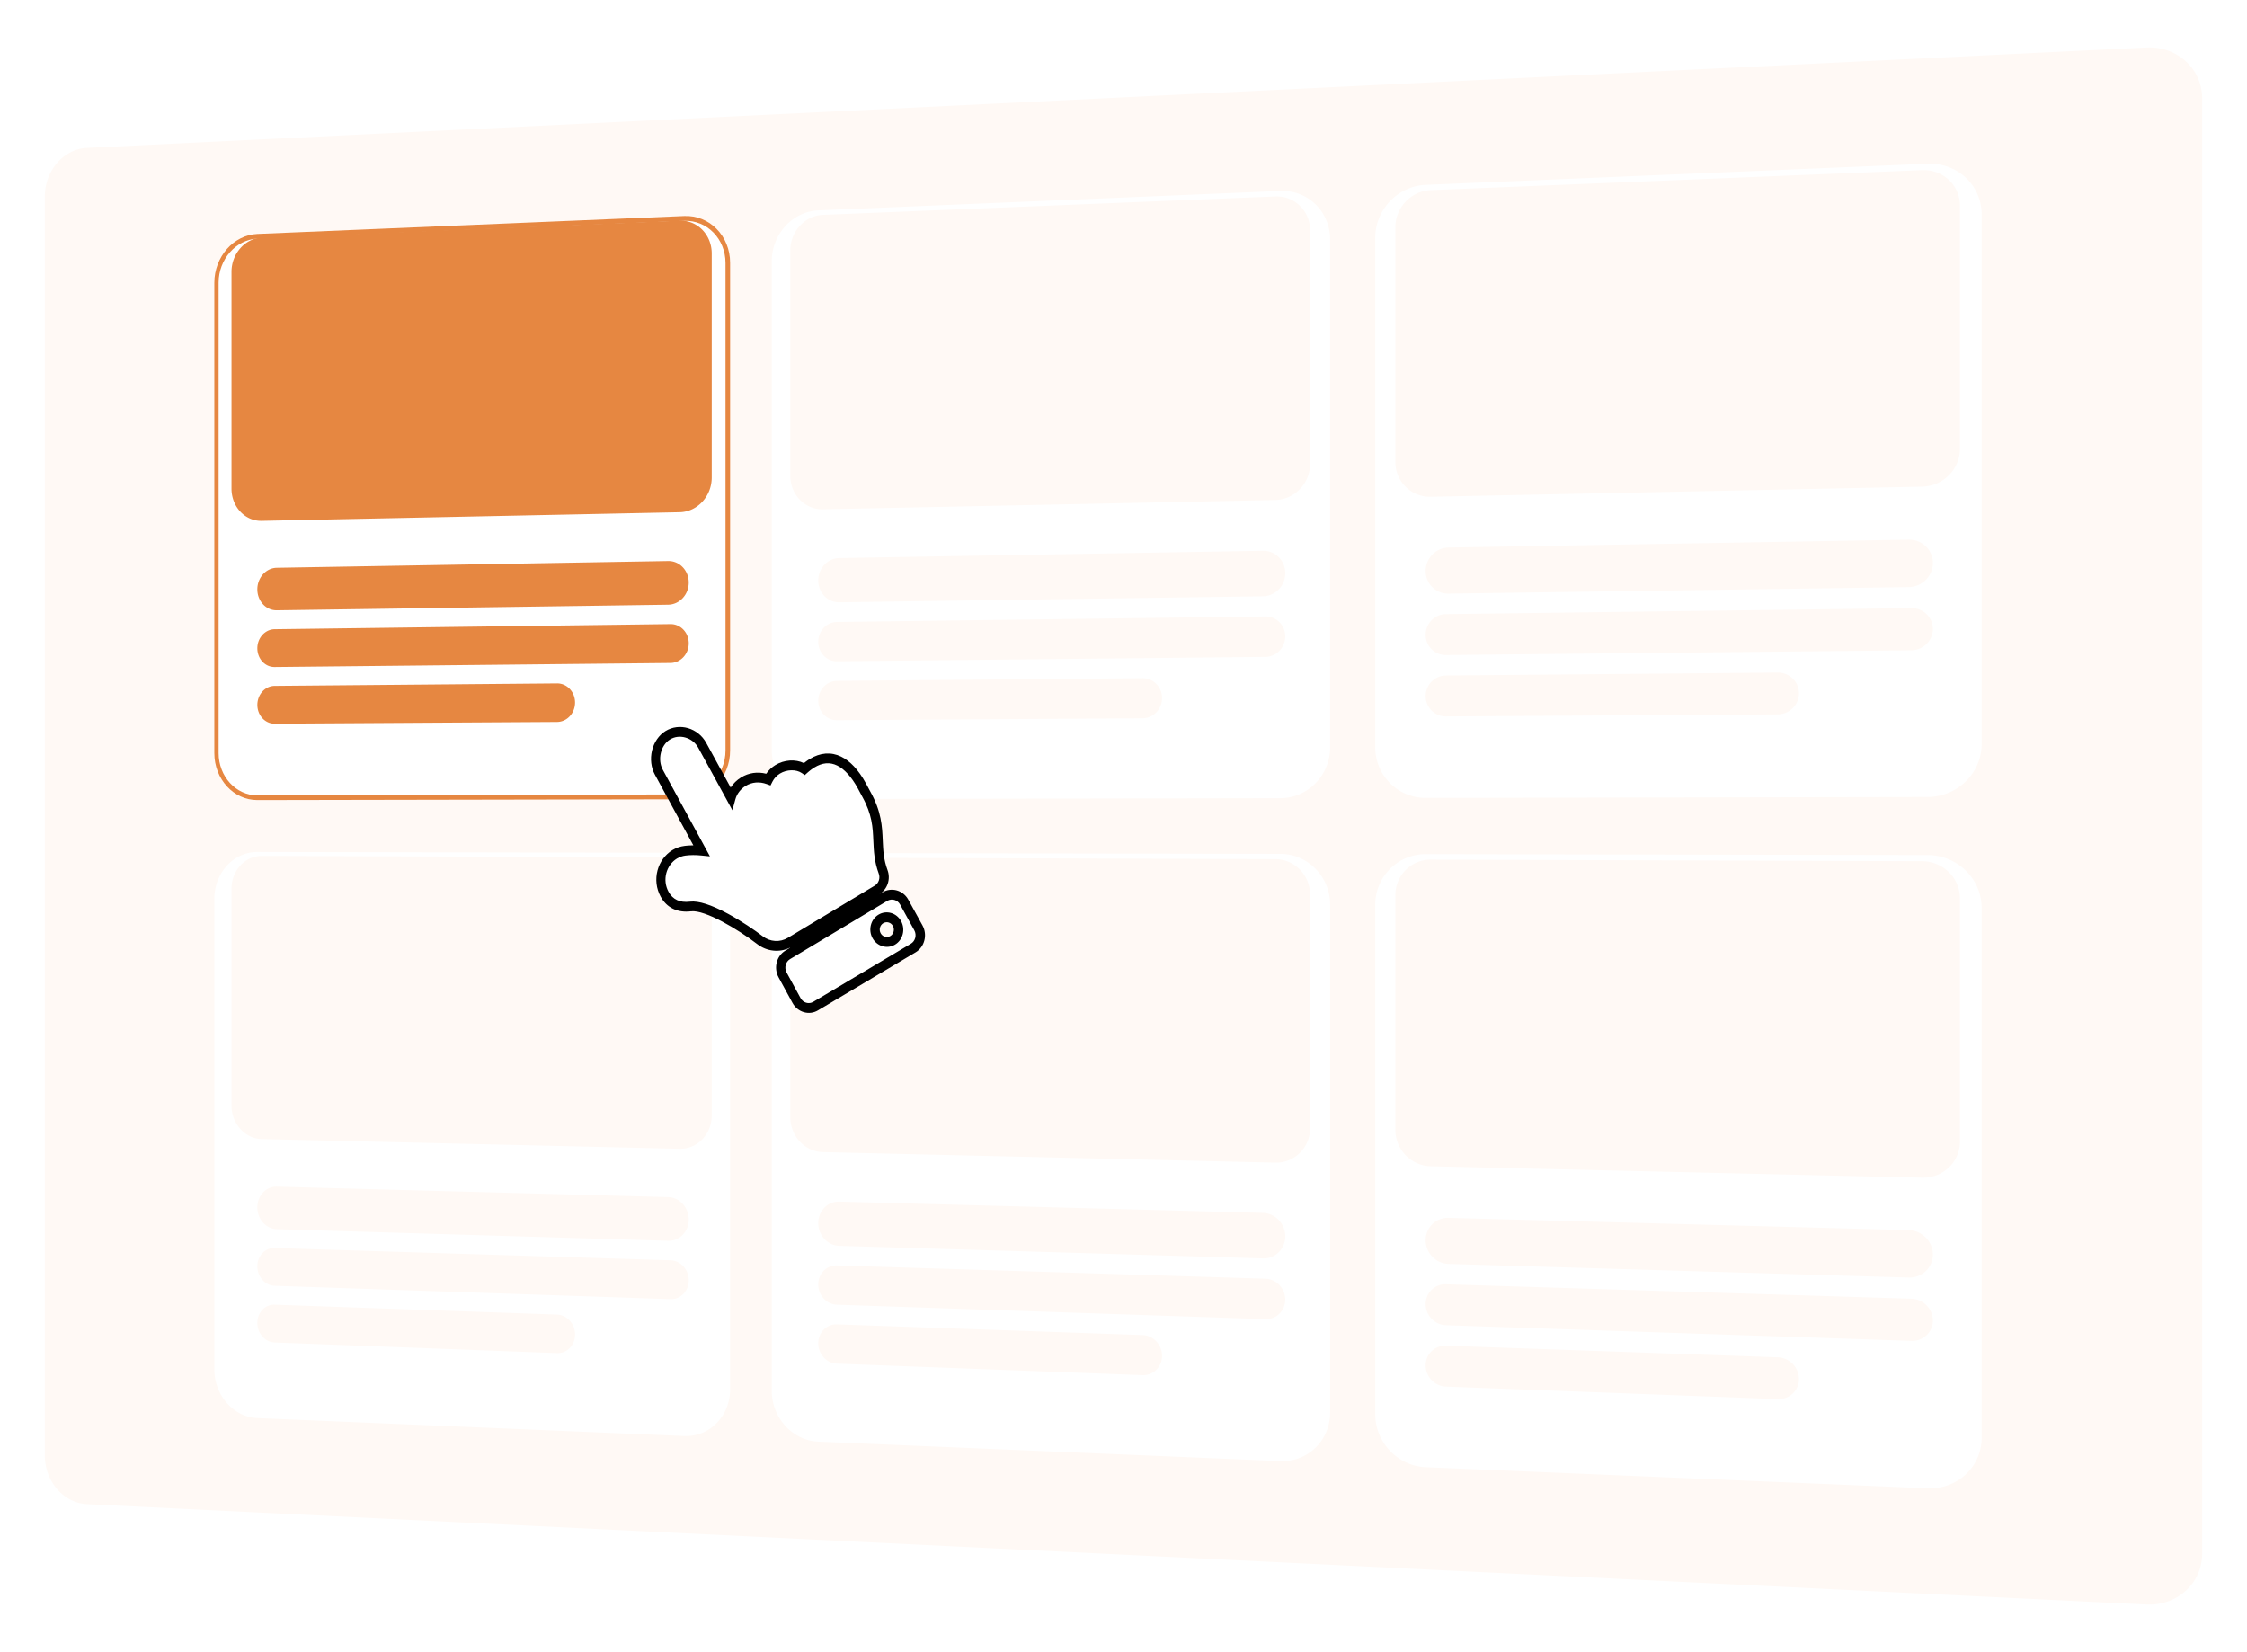 <svg id="Group_1146" data-name="Group 1146" xmlns="http://www.w3.org/2000/svg" xmlns:xlink="http://www.w3.org/1999/xlink" width="451.057" height="331.627" viewBox="0 0 451.057 331.627">
  <defs>
    <filter id="Rectangle_536" x="0" y="0" width="451.057" height="331.627" filterUnits="userSpaceOnUse">
      <feOffset dy="3" input="SourceAlpha"/>
      <feGaussianBlur stdDeviation="3" result="blur"/>
      <feFlood flood-opacity="0.161"/>
      <feComposite operator="in" in2="blur"/>
      <feComposite in="SourceGraphic"/>
    </filter>
    <filter id="Rectangle_537" x="34.023" y="33.976" width="121.54" height="135.645" filterUnits="userSpaceOnUse">
      <feOffset dy="3" input="SourceAlpha"/>
      <feGaussianBlur stdDeviation="3" result="blur-2"/>
      <feFlood flood-opacity="0.161"/>
      <feComposite operator="in" in2="blur-2"/>
      <feComposite in="SourceGraphic"/>
    </filter>
    <filter id="Rectangle_542" x="145.915" y="28.913" width="130.087" height="140.501" filterUnits="userSpaceOnUse">
      <feOffset dy="3" input="SourceAlpha"/>
      <feGaussianBlur stdDeviation="3" result="blur-3"/>
      <feFlood flood-opacity="0.161"/>
      <feComposite operator="in" in2="blur-3"/>
      <feComposite in="SourceGraphic"/>
    </filter>
    <filter id="Rectangle_542-2" x="145.915" y="162.212" width="130.087" height="140.501" filterUnits="userSpaceOnUse">
      <feOffset dy="3" input="SourceAlpha"/>
      <feGaussianBlur stdDeviation="3" result="blur-4"/>
      <feFlood flood-opacity="0.161"/>
      <feComposite operator="in" in2="blur-4"/>
      <feComposite in="SourceGraphic"/>
    </filter>
    <filter id="Rectangle_542-3" x="34.023" y="162.006" width="121.54" height="135.645" filterUnits="userSpaceOnUse">
      <feOffset dy="3" input="SourceAlpha"/>
      <feGaussianBlur stdDeviation="3" result="blur-5"/>
      <feFlood flood-opacity="0.161"/>
      <feComposite operator="in" in2="blur-5"/>
      <feComposite in="SourceGraphic"/>
    </filter>
    <filter id="Rectangle_542-4" x="267.058" y="23.416" width="139.737" height="145.776" filterUnits="userSpaceOnUse">
      <feOffset dy="3" input="SourceAlpha"/>
      <feGaussianBlur stdDeviation="3" result="blur-6"/>
      <feFlood flood-opacity="0.161"/>
      <feComposite operator="in" in2="blur-6"/>
      <feComposite in="SourceGraphic"/>
    </filter>
    <filter id="Rectangle_542-5" x="267.058" y="162.435" width="139.737" height="145.776" filterUnits="userSpaceOnUse">
      <feOffset dy="3" input="SourceAlpha"/>
      <feGaussianBlur stdDeviation="3" result="blur-7"/>
      <feFlood flood-opacity="0.161"/>
      <feComposite operator="in" in2="blur-7"/>
      <feComposite in="SourceGraphic"/>
    </filter>
    <filter id="Icon_awesome-hand-point-up" x="110.38" y="121.838" width="88.999" height="98.614" filterUnits="userSpaceOnUse">
      <feOffset dy="3" input="SourceAlpha"/>
      <feGaussianBlur stdDeviation="3" result="blur-8"/>
      <feFlood flood-opacity="0.161"/>
      <feComposite operator="in" in2="blur-8"/>
      <feComposite in="SourceGraphic"/>
    </filter>
  </defs>
  <g transform="matrix(1, 0, 0, 1, 0, 0)" filter="url(#Rectangle_536)">
    <path id="Rectangle_536-2" data-name="Rectangle 536" d="M17.428,26.693,430.876,6.545a11.217,11.217,0,0,1,4.343.634,10.539,10.539,0,0,1,3.555,2.135,10.032,10.032,0,0,1,3.283,7.464V308.849a10.032,10.032,0,0,1-3.283,7.464,10.539,10.539,0,0,1-3.555,2.135,11.217,11.217,0,0,1-4.343.634L17.428,298.933a7.983,7.983,0,0,1-3.287-.895,9.053,9.053,0,0,1-2.678-2.13,10.068,10.068,0,0,1-1.8-3.052A10.436,10.436,0,0,1,9,289.2V36.431A10.436,10.436,0,0,1,9.66,32.77a10.067,10.067,0,0,1,1.8-3.052,9.053,9.053,0,0,1,2.678-2.13A7.984,7.984,0,0,1,17.428,26.693Z" transform="translate(0 0)" fill="#fff9f5"/>
  </g>
  <g id="Group_1132" data-name="Group 1132" transform="translate(34.023 33.976)">
    <g transform="matrix(1, 0, 0, 1, -34.02, -33.98)" filter="url(#Rectangle_537)">
      <g id="Rectangle_537-2" data-name="Rectangle 537" transform="translate(34.02 33.98)" fill="#fff">
        <path d="M17.636,9.989l85.68-3.6A8.529,8.529,0,0,1,106.9,7a8.717,8.717,0,0,1,2.933,1.973,9.323,9.323,0,0,1,1.981,3.029,10.024,10.024,0,0,1,.727,3.781v97.878a10.27,10.27,0,0,1-.727,3.813,9.892,9.892,0,0,1-1.981,3.116,9.264,9.264,0,0,1-2.933,2.1,8.739,8.739,0,0,1-3.584.774l-85.68.158a7.981,7.981,0,0,1-3.368-.737,8.621,8.621,0,0,1-2.744-2.019,9.517,9.517,0,0,1-1.847-3A10.177,10.177,0,0,1,9,114.2V19.793a10.417,10.417,0,0,1,.677-3.7,10.083,10.083,0,0,1,1.847-3.078,9.177,9.177,0,0,1,2.744-2.14A8.221,8.221,0,0,1,17.636,9.989Z" stroke="none"/>
        <path d="M 103.316 122.495 C 104.457 122.493 105.546 122.244 106.537 121.796 C 107.53 121.348 108.424 120.701 109.177 119.902 C 109.929 119.103 110.539 118.153 110.96 117.098 C 111.382 116.043 111.615 114.885 111.615 113.671 L 111.615 15.824 C 111.615 14.61 111.382 13.461 110.96 12.425 C 110.539 11.389 109.929 10.465 109.177 9.699 C 108.424 8.933 107.53 8.325 106.537 7.921 C 105.546 7.517 104.457 7.316 103.316 7.363 L 17.636 10.936 C 16.562 10.981 15.538 11.262 14.608 11.733 C 13.677 12.202 12.84 12.861 12.137 13.66 C 11.434 14.458 10.865 15.398 10.472 16.43 C 10.079 17.463 9.861 18.588 9.861 19.76 L 9.861 114.199 C 9.861 115.371 10.079 116.487 10.472 117.502 C 10.865 118.517 11.434 119.432 12.137 120.2 C 12.84 120.968 13.677 121.589 14.608 122.018 C 15.538 122.448 16.562 122.684 17.636 122.682 L 103.316 122.495 M 103.316 123.471 L 17.636 123.629 C 16.44 123.631 15.302 123.368 14.268 122.892 C 13.235 122.415 12.305 121.725 11.524 120.872 C 10.744 120.02 10.113 119.004 9.677 117.876 C 9.241 116.748 9 115.507 9 114.204 L 9 19.793 C 9 18.49 9.241 17.238 9.677 16.091 C 10.113 14.944 10.744 13.901 11.524 13.014 C 12.305 12.126 13.235 11.396 14.268 10.874 C 15.302 10.352 16.44 10.039 17.636 9.989 L 103.316 6.388 C 104.586 6.334 105.797 6.557 106.899 7.005 C 108.003 7.453 108.997 8.128 109.832 8.978 C 110.668 9.829 111.345 10.855 111.813 12.007 C 112.281 13.159 112.54 14.436 112.54 15.788 L 112.54 113.666 C 112.54 115.018 112.281 116.306 111.813 117.479 C 111.345 118.651 110.668 119.707 109.832 120.595 C 108.997 121.482 108.003 122.2 106.899 122.697 C 105.797 123.193 104.586 123.469 103.316 123.471 Z" stroke="none" fill="#e68741"/>
      </g>
    </g>
    <path id="Rectangle_539" data-name="Rectangle 539" d="M3.469,1.072,82.924.047a3.452,3.452,0,0,1,1.43.288,3.614,3.614,0,0,1,1.169.821,3.866,3.866,0,0,1,.788,1.231A4.07,4.07,0,0,1,86.6,3.9a4.122,4.122,0,0,1-.289,1.523,3.988,3.988,0,0,1-.788,1.249,3.733,3.733,0,0,1-1.169.848,3.5,3.5,0,0,1-1.43.321L3.469,8.657a3.191,3.191,0,0,1-1.351-.284,3.424,3.424,0,0,1-1.1-.8,3.778,3.778,0,0,1-.743-1.2A4.058,4.058,0,0,1,0,4.9,4.108,4.108,0,0,1,.272,3.427a3.9,3.9,0,0,1,.743-1.213,3.538,3.538,0,0,1,1.1-.826A3.237,3.237,0,0,1,3.469,1.072Z" transform="translate(17.636 91.261)" fill="#e68741"/>
    <path id="Rectangle_538" data-name="Rectangle 538" d="M3.469.535l56.689-.5a3.384,3.384,0,0,1,1.407.292,3.578,3.578,0,0,1,1.15.82,3.861,3.861,0,0,1,.776,1.225,4.134,4.134,0,0,1,0,3.015,3.94,3.94,0,0,1-.776,1.236,3.655,3.655,0,0,1-1.15.837,3.415,3.415,0,0,1-1.407.313L3.469,8.12a3.2,3.2,0,0,1-1.351-.29,3.444,3.444,0,0,1-1.1-.805,3.8,3.8,0,0,1-.743-1.2,4.129,4.129,0,0,1,0-2.949,3.874,3.874,0,0,1,.743-1.21,3.518,3.518,0,0,1,1.1-.822A3.229,3.229,0,0,1,3.469.535Z" transform="translate(17.636 103.176)" fill="#e68741"/>
    <path id="Rectangle_540" data-name="Rectangle 540" d="M3.9,1.426,82.465.071a3.873,3.873,0,0,1,1.608.317,4.041,4.041,0,0,1,1.314.918,4.324,4.324,0,0,1,.887,1.381,4.568,4.568,0,0,1,.325,1.7,4.647,4.647,0,0,1-.325,1.714,4.511,4.511,0,0,1-.887,1.409,4.223,4.223,0,0,1-1.314.96,3.947,3.947,0,0,1-1.608.368L3.9,9.961a3.582,3.582,0,0,1-1.521-.314,3.831,3.831,0,0,1-1.241-.9A4.227,4.227,0,0,1,.306,7.409,4.555,4.555,0,0,1,0,5.755,4.632,4.632,0,0,1,.306,4.091a4.407,4.407,0,0,1,.836-1.369,4.005,4.005,0,0,1,1.241-.935A3.654,3.654,0,0,1,3.9,1.426Z" transform="translate(17.636 78.573)" fill="#e68741"/>
    <path id="Rectangle_541" data-name="Rectangle 541" d="M6.054,3.676,89.948.262A5.965,5.965,0,0,1,92.454.7,6.1,6.1,0,0,1,94.5,2.08,6.528,6.528,0,0,1,95.888,4.2,7.018,7.018,0,0,1,96.4,6.843V51.81a7.259,7.259,0,0,1-.508,2.675,7.089,7.089,0,0,1-1.384,2.2,6.646,6.646,0,0,1-2.05,1.508,6.182,6.182,0,0,1-2.506.589L6.054,60.514a5.533,5.533,0,0,1-2.36-.472,5.888,5.888,0,0,1-1.924-1.379,6.507,6.507,0,0,1-1.3-2.076A7.057,7.057,0,0,1,0,54.021V10.54A7.291,7.291,0,0,1,.475,7.945a7.056,7.056,0,0,1,1.3-2.155,6.423,6.423,0,0,1,1.924-1.5A5.757,5.757,0,0,1,6.054,3.676Z" transform="translate(12.448 10.065)" fill="#e68741"/>
  </g>
  <g id="Group_1131" data-name="Group 1131" transform="translate(145.915 28.913)">
    <g transform="matrix(1, 0, 0, 1, -145.91, -28.91)" filter="url(#Rectangle_542)">
      <path id="Rectangle_542-6" data-name="Rectangle 542" d="M18.336,10.319l92.751-3.9a9.576,9.576,0,0,1,3.884.636,9.46,9.46,0,0,1,3.179,2.049,9.659,9.659,0,0,1,2.147,3.15,10.069,10.069,0,0,1,.788,3.935V118.1a10.277,10.277,0,0,1-2.936,7.215,10.044,10.044,0,0,1-3.179,2.189,9.8,9.8,0,0,1-3.884.806l-92.751.171a8.918,8.918,0,0,1-3.641-.766,9.307,9.307,0,0,1-2.967-2.1,9.839,9.839,0,0,1-2-3.115A10.224,10.224,0,0,1,9,118.686V20.527a10.464,10.464,0,0,1,2.728-7.053A9.9,9.9,0,0,1,14.7,11.245,9.178,9.178,0,0,1,18.336,10.319Z" transform="translate(145.92 28.91)" fill="#fff"/>
    </g>
    <path id="Rectangle_544" data-name="Rectangle 544" d="M3.751,1.16,89.764.051a3.873,3.873,0,0,1,1.549.3A3.919,3.919,0,0,1,92.58,1.2a4.007,4.007,0,0,1,.854,1.281,4.09,4.09,0,0,1,.313,1.578A4.135,4.135,0,0,1,92.58,6.951a4.046,4.046,0,0,1-1.266.884,3.926,3.926,0,0,1-1.549.335L3.751,9.048A3.567,3.567,0,0,1,2.29,8.753,3.7,3.7,0,0,1,1.1,7.921a3.906,3.906,0,0,1-.8-1.244A4.076,4.076,0,0,1,0,5.148,4.128,4.128,0,0,1,.294,3.611a4.029,4.029,0,0,1,.8-1.262,3.82,3.82,0,0,1,1.192-.86A3.617,3.617,0,0,1,3.751,1.16Z" transform="translate(18.337 94.78)" fill="#fff9f5"/>
    <path id="Rectangle_545" data-name="Rectangle 545" d="M3.751.579,65.1.035a3.792,3.792,0,0,1,1.524.3,3.875,3.875,0,0,1,1.246.853,4,4,0,0,1,.841,1.274,4.118,4.118,0,0,1-.841,4.425,3.957,3.957,0,0,1-1.246.871,3.826,3.826,0,0,1-1.524.326l-61.349.38a3.575,3.575,0,0,1-1.461-.3A3.719,3.719,0,0,1,1.1,7.329a3.927,3.927,0,0,1-.8-1.247,4.14,4.14,0,0,1,0-3.067,4.008,4.008,0,0,1,.8-1.259A3.8,3.8,0,0,1,2.29.9,3.608,3.608,0,0,1,3.751.579Z" transform="translate(18.337 107.193)" fill="#fff9f5"/>
    <path id="Rectangle_546" data-name="Rectangle 546" d="M4.221,1.544,89.267.077a4.347,4.347,0,0,1,3.167,1.284A4.482,4.482,0,0,1,93.4,2.8a4.59,4.59,0,0,1,.353,1.774,4.671,4.671,0,0,1-1.314,3.253,4.576,4.576,0,0,1-1.425,1,4.425,4.425,0,0,1-1.743.384L4.221,10.419a4,4,0,0,1-1.644-.325,4.138,4.138,0,0,1-1.341-.931,4.37,4.37,0,0,1-.9-1.4A4.575,4.575,0,0,1,0,6.048a4.655,4.655,0,0,1,.331-1.73,4.559,4.559,0,0,1,.9-1.424,4.324,4.324,0,0,1,1.341-.973A4.082,4.082,0,0,1,4.221,1.544Z" transform="translate(18.337 81.57)" fill="#fff9f5"/>
    <path id="Rectangle_543" data-name="Rectangle 543" d="M6.546,3.98,97.364.284a6.7,6.7,0,0,1,2.716.449A6.621,6.621,0,0,1,102.3,2.169a6.763,6.763,0,0,1,1.5,2.2,7.049,7.049,0,0,1,.55,2.752V53.942a7.321,7.321,0,0,1-2.05,5.081A7.2,7.2,0,0,1,100.08,60.6a6.931,6.931,0,0,1-2.716.615L6.546,63.082a6.185,6.185,0,0,1-2.551-.489,6.359,6.359,0,0,1-2.08-1.432A6.725,6.725,0,0,1,.513,59,7.087,7.087,0,0,1,0,56.337V11.126A7.323,7.323,0,0,1,1.914,6.185a6.93,6.93,0,0,1,2.08-1.56A6.428,6.428,0,0,1,6.546,3.98Z" transform="translate(12.727 10.24)" fill="#fff9f5"/>
  </g>
  <g id="Group_1135" data-name="Group 1135" transform="translate(145.915 162.212)">
    <g transform="matrix(1, 0, 0, 1, -145.91, -162.21)" filter="url(#Rectangle_542-2)">
      <path id="Rectangle_542-7" data-name="Rectangle 542" d="M18.336,6.017l92.751.171a9.8,9.8,0,0,1,3.884.806,10.044,10.044,0,0,1,3.179,2.189,10.277,10.277,0,0,1,2.936,7.215V118.31a10.069,10.069,0,0,1-.788,3.935,9.659,9.659,0,0,1-2.147,3.15,9.46,9.46,0,0,1-3.179,2.049,9.576,9.576,0,0,1-3.884.636l-92.751-3.9a9.178,9.178,0,0,1-3.641-.926,9.9,9.9,0,0,1-2.967-2.229A10.464,10.464,0,0,1,9,113.974V15.816A10.224,10.224,0,0,1,9.732,12a9.839,9.839,0,0,1,2-3.115,9.306,9.306,0,0,1,2.967-2.1A8.918,8.918,0,0,1,18.336,6.017Z" transform="translate(145.92 162.21)" fill="#fff"/>
    </g>
    <path id="Rectangle_544-2" data-name="Rectangle 544" d="M3.751.116,89.764,2.781a3.978,3.978,0,0,1,1.549.367,4.165,4.165,0,0,1,1.266.91,4.254,4.254,0,0,1,.854,1.319,4.193,4.193,0,0,1,.313,1.592,4.042,4.042,0,0,1-.313,1.572A3.9,3.9,0,0,1,92.58,9.8a3.8,3.8,0,0,1-2.816,1.1L3.751,8A3.667,3.667,0,0,1,2.29,7.645,3.933,3.933,0,0,1,1.1,6.761,4.162,4.162,0,0,1,0,3.939,4.029,4.029,0,0,1,.294,2.415a3.8,3.8,0,0,1,.8-1.227A3.594,3.594,0,0,1,2.29.381,3.526,3.526,0,0,1,3.751.116Z" transform="translate(18.337 91.687)" fill="#fff9f5"/>
    <path id="Rectangle_545-2" data-name="Rectangle 545" d="M3.751.131,65.1,2.279a3.9,3.9,0,0,1,1.524.37,4.12,4.12,0,0,1,1.246.907,4.244,4.244,0,0,1,.841,1.311,4.2,4.2,0,0,1,.308,1.58A4.029,4.029,0,0,1,68.711,8a3.845,3.845,0,0,1-.841,1.25,3.712,3.712,0,0,1-2.77,1.076L3.751,8.019A3.677,3.677,0,0,1,2.29,7.654,3.956,3.956,0,0,1,1.1,6.765,4.178,4.178,0,0,1,0,3.939,4.02,4.02,0,0,1,.294,2.416a3.777,3.777,0,0,1,.8-1.224A3.574,3.574,0,0,1,2.29.39,3.519,3.519,0,0,1,3.751.131Z" transform="translate(18.337 103.503)" fill="#fff9f5"/>
    <path id="Rectangle_546-2" data-name="Rectangle 546" d="M4.221.112,89.267,2.377a4.461,4.461,0,0,1,1.743.405A4.656,4.656,0,0,1,92.434,3.8,4.758,4.758,0,0,1,93.4,5.279a4.706,4.706,0,0,1,.353,1.79,4.558,4.558,0,0,1-.353,1.77,4.406,4.406,0,0,1-.961,1.425,4.294,4.294,0,0,1-3.167,1.245L4.221,8.987a4.116,4.116,0,0,1-1.644-.4A4.4,4.4,0,0,1,1.235,7.6a4.635,4.635,0,0,1-.9-1.435A4.687,4.687,0,0,1,0,4.431,4.543,4.543,0,0,1,.331,2.715a4.3,4.3,0,0,1,.9-1.384A4.067,4.067,0,0,1,2.576.417,3.978,3.978,0,0,1,4.221.112Z" transform="translate(18.337 78.885)" fill="#fff9f5"/>
    <path id="Rectangle_543-2" data-name="Rectangle 543" d="M6.546.021,97.364.31a6.857,6.857,0,0,1,2.716.568A7.03,7.03,0,0,1,102.3,2.411a7.2,7.2,0,0,1,2.05,5.046V54.274a7.12,7.12,0,0,1-.55,2.761,6.927,6.927,0,0,1-1.5,2.23,6.741,6.741,0,0,1-4.938,1.97L6.546,59.122a6.352,6.352,0,0,1-2.551-.6A6.761,6.761,0,0,1,1.914,57a7.135,7.135,0,0,1-1.4-2.219A7.261,7.261,0,0,1,0,52.09V6.88A7.156,7.156,0,0,1,.513,4.2a6.886,6.886,0,0,1,1.4-2.182A6.515,6.515,0,0,1,3.994.554,6.247,6.247,0,0,1,6.546.021Z" transform="translate(12.727 9.938)" fill="#fff9f5"/>
  </g>
  <g id="Group_1136" data-name="Group 1136" transform="translate(34.023 162.006)">
    <g transform="matrix(1, 0, 0, 1, -34.02, -162.01)" filter="url(#Rectangle_542-3)">
      <path id="Rectangle_542-8" data-name="Rectangle 542" d="M17.636,6.016l85.68.158a8.739,8.739,0,0,1,3.584.774,9.264,9.264,0,0,1,2.933,2.1,9.892,9.892,0,0,1,1.981,3.116,10.27,10.27,0,0,1,.727,3.813v97.878a10.024,10.024,0,0,1-.727,3.781,9.323,9.323,0,0,1-1.981,3.029,8.717,8.717,0,0,1-2.933,1.973,8.529,8.529,0,0,1-3.584.617l-85.68-3.6a8.221,8.221,0,0,1-3.368-.885,9.177,9.177,0,0,1-2.744-2.14,10.084,10.084,0,0,1-1.847-3.078,10.417,10.417,0,0,1-.677-3.7V15.441a10.177,10.177,0,0,1,.677-3.672,9.517,9.517,0,0,1,1.847-3,8.62,8.62,0,0,1,2.744-2.019A7.981,7.981,0,0,1,17.636,6.016Z" transform="translate(34.02 162.01)" fill="#fff"/>
    </g>
    <path id="Rectangle_544-3" data-name="Rectangle 544" d="M3.469.107,82.924,2.569a3.549,3.549,0,0,1,1.43.351,3.844,3.844,0,0,1,1.169.873,4.1,4.1,0,0,1,.788,1.266A4.169,4.169,0,0,1,86.6,6.587,4.024,4.024,0,0,1,86.31,8.1a3.759,3.759,0,0,1-.788,1.215,3.512,3.512,0,0,1-1.169.8,3.413,3.413,0,0,1-1.43.258L3.469,7.693a3.283,3.283,0,0,1-1.351-.343,3.644,3.644,0,0,1-1.1-.849A4,4,0,0,1,.272,5.271,4.153,4.153,0,0,1,0,3.788,4.013,4.013,0,0,1,.272,2.322a3.674,3.674,0,0,1,.743-1.181,3.326,3.326,0,0,1,1.1-.778A3.153,3.153,0,0,1,3.469.107Z" transform="translate(17.636 88.405)" fill="#fff9f5"/>
    <path id="Rectangle_545-3" data-name="Rectangle 545" d="M3.469.121,60.158,2.106a3.481,3.481,0,0,1,1.407.353,3.807,3.807,0,0,1,1.15.87,4.094,4.094,0,0,1,.776,1.259,4.173,4.173,0,0,1,.285,1.518,4.012,4.012,0,0,1-.285,1.5,3.714,3.714,0,0,1-.776,1.2,3.438,3.438,0,0,1-1.15.787,3.33,3.33,0,0,1-1.407.251L3.469,7.707a3.293,3.293,0,0,1-1.351-.349,3.665,3.665,0,0,1-1.1-.854A4.024,4.024,0,0,1,.272,5.272,4.162,4.162,0,0,1,0,3.788,4,4,0,0,1,.272,2.323a3.655,3.655,0,0,1,.743-1.178,3.308,3.308,0,0,1,1.1-.773A3.146,3.146,0,0,1,3.469.121Z" transform="translate(17.636 99.769)" fill="#fff9f5"/>
    <path id="Rectangle_546-3" data-name="Rectangle 546" d="M3.9.1,82.465,2.2a3.979,3.979,0,0,1,1.608.388,4.3,4.3,0,0,1,1.314.976,4.586,4.586,0,0,1,.887,1.42A4.679,4.679,0,0,1,86.6,6.7a4.537,4.537,0,0,1-.325,1.7,4.252,4.252,0,0,1-.887,1.37,3.972,3.972,0,0,1-1.314.9,3.846,3.846,0,0,1-1.608.3L3.9,8.639a3.685,3.685,0,0,1-1.521-.38,4.077,4.077,0,0,1-1.241-.95A4.48,4.48,0,0,1,.306,5.929,4.662,4.662,0,0,1,0,4.261a4.524,4.524,0,0,1,.306-1.65,4.158,4.158,0,0,1,.836-1.332A3.765,3.765,0,0,1,2.383.4,3.557,3.557,0,0,1,3.9.1Z" transform="translate(17.636 76.094)" fill="#fff9f5"/>
    <path id="Rectangle_543-3" data-name="Rectangle 543" d="M6.054.019,89.948.286a6.114,6.114,0,0,1,2.506.545A6.485,6.485,0,0,1,94.5,2.3a6.926,6.926,0,0,1,1.384,2.18A7.19,7.19,0,0,1,96.4,7.15V52.117a7.086,7.086,0,0,1-.508,2.652A6.683,6.683,0,0,1,94.5,56.913a6.25,6.25,0,0,1-2.05,1.418,6.02,6.02,0,0,1-2.506.479L6.054,56.856a5.687,5.687,0,0,1-2.36-.576,6.265,6.265,0,0,1-1.924-1.463,6.9,6.9,0,0,1-1.3-2.133A7.224,7.224,0,0,1,0,50.1V6.617A7.123,7.123,0,0,1,.475,4.043a6.66,6.66,0,0,1,1.3-2.1A6.034,6.034,0,0,1,3.695.532,5.59,5.59,0,0,1,6.054.019Z" transform="translate(12.448 9.787)" fill="#fff9f5"/>
  </g>
  <g id="Group_1133" data-name="Group 1133" transform="translate(267.058 23.416)">
    <g transform="matrix(1, 0, 0, 1, -267.06, -23.42)" filter="url(#Rectangle_542-4)">
      <path id="Rectangle_542-9" data-name="Rectangle 542" d="M19.126,10.692,119.862,6.457a10.809,10.809,0,0,1,4.224.656,10.325,10.325,0,0,1,3.458,2.131,10.033,10.033,0,0,1,3.193,7.385V122.922a10.385,10.385,0,0,1-.857,4.141,10.678,10.678,0,0,1-2.336,3.384,10.99,10.99,0,0,1-7.683,3.124l-100.736.186a10.027,10.027,0,0,1-7.167-2.984A10.219,10.219,0,0,1,9,123.554V21.339a10.536,10.536,0,0,1,.793-4.01,10.827,10.827,0,0,1,5.383-5.666A10.3,10.3,0,0,1,19.126,10.692Z" transform="translate(267.06 23.42)" fill="#fff"/>
    </g>
    <path id="Rectangle_544-4" data-name="Rectangle 544" d="M4.069,1.261,97.488.056a4.368,4.368,0,0,1,1.685.311,4.273,4.273,0,0,1,1.377.89,4.169,4.169,0,0,1,.929,1.336,4.113,4.113,0,0,1,.341,1.646,4.169,4.169,0,0,1-.341,1.654,4.3,4.3,0,0,1-.929,1.357,4.413,4.413,0,0,1-3.062,1.272L4.069,9.476A4,4,0,0,1,1.191,8.3,4.052,4.052,0,0,1,.319,7.008,4.1,4.1,0,0,1,0,5.415,4.169,4.169,0,0,1,2.484,1.6,4.061,4.061,0,0,1,4.069,1.261Z" transform="translate(19.126 98.601)" fill="#fff9f5"/>
    <path id="Rectangle_545-4" data-name="Rectangle 545" d="M4.069.629,70.677.038a4.272,4.272,0,0,1,1.657.315,4.221,4.221,0,0,1,1.354.888,4.147,4.147,0,0,1,.914,4.6,4.245,4.245,0,0,1-.914,1.342,4.3,4.3,0,0,1-3.011,1.249L4.069,8.844A4.015,4.015,0,0,1,1.191,7.66,4.081,4.081,0,0,1,0,4.767,4.148,4.148,0,0,1,2.484.966,4.051,4.051,0,0,1,4.069.629Z" transform="translate(19.126 111.556)" fill="#fff9f5"/>
    <path id="Rectangle_546-4" data-name="Rectangle 546" d="M4.578,1.677,96.947.084a4.9,4.9,0,0,1,1.9.342,4.778,4.778,0,0,1,1.549.995,4.662,4.662,0,0,1,1.045,1.5,4.615,4.615,0,0,1,.383,1.85,4.7,4.7,0,0,1-.383,1.862,4.87,4.87,0,0,1-1.045,1.531,4.983,4.983,0,0,1-3.444,1.445L4.578,10.921A4.5,4.5,0,0,1,.359,8.162,4.6,4.6,0,0,1,0,6.371a4.681,4.681,0,0,1,.359-1.8,4.725,4.725,0,0,1,2.435-2.5A4.583,4.583,0,0,1,4.578,1.677Z" transform="translate(19.126 84.826)" fill="#fff9f5"/>
    <path id="Rectangle_543-4" data-name="Rectangle 543" d="M7.1,4.323,105.736.309a7.559,7.559,0,0,1,2.954.463,7.225,7.225,0,0,1,2.416,1.493,7.024,7.024,0,0,1,2.23,5.165V56.258a7.346,7.346,0,0,1-.6,2.905,7.657,7.657,0,0,1-1.631,2.4,7.826,7.826,0,0,1-5.37,2.285L7.1,65.877A6.928,6.928,0,0,1,.557,61.635,7.121,7.121,0,0,1,0,58.858V11.777A7.374,7.374,0,0,1,.557,8.966,7.579,7.579,0,0,1,4.332,5,7.212,7.212,0,0,1,7.1,4.323Z" transform="translate(13.042 10.429)" fill="#fff9f5"/>
  </g>
  <g id="Group_1134" data-name="Group 1134" transform="translate(267.058 162.435)">
    <g transform="matrix(1, 0, 0, 1, -267.06, -162.44)" filter="url(#Rectangle_542-5)">
      <path id="Rectangle_542-10" data-name="Rectangle 542" d="M19.126,6.019,119.862,6.2a10.99,10.99,0,0,1,7.683,3.124,10.678,10.678,0,0,1,2.336,3.384,10.385,10.385,0,0,1,.857,4.141V123.147a10.033,10.033,0,0,1-3.193,7.385,10.325,10.325,0,0,1-3.458,2.131,10.809,10.809,0,0,1-4.224.656L19.126,129.084a10.3,10.3,0,0,1-3.949-.971,10.827,10.827,0,0,1-5.383-5.666A10.536,10.536,0,0,1,9,118.437V16.221A10.219,10.219,0,0,1,11.959,9a10.027,10.027,0,0,1,7.167-2.984Z" transform="translate(267.06 162.44)" fill="#fff"/>
    </g>
    <path id="Rectangle_544-5" data-name="Rectangle 544" d="M4.069.126,97.488,3.02a4.482,4.482,0,0,1,1.685.385,4.537,4.537,0,0,1,1.377.951,4.429,4.429,0,0,1,.929,1.376,4.22,4.22,0,0,1,.341,1.661,4.038,4.038,0,0,1-1.27,2.955,4.155,4.155,0,0,1-1.377.862,4.322,4.322,0,0,1-1.685.276L4.069,8.341a4.116,4.116,0,0,1-1.585-.376A4.3,4.3,0,0,1,.319,5.709,4.2,4.2,0,0,1,0,4.1,4.048,4.048,0,0,1,.319,2.516,3.919,3.919,0,0,1,4.069.126Z" transform="translate(19.126 95.241)" fill="#fff9f5"/>
    <path id="Rectangle_545-5" data-name="Rectangle 545" d="M4.069.142,70.677,2.474a4.386,4.386,0,0,1,1.657.388,4.483,4.483,0,0,1,1.354.948A4.416,4.416,0,0,1,74.6,5.178a4.224,4.224,0,0,1,.335,1.648A4.048,4.048,0,0,1,74.6,8.449a4,4,0,0,1-.914,1.3,4.06,4.06,0,0,1-1.354.849,4.209,4.209,0,0,1-1.657.268L4.069,8.358a4.127,4.127,0,0,1-1.585-.382A4.325,4.325,0,0,1,.319,5.711,4.21,4.21,0,0,1,0,4.1,4.038,4.038,0,0,1,.319,2.517,3.9,3.9,0,0,1,2.484.41,3.955,3.955,0,0,1,4.069.142Z" transform="translate(19.126 107.548)" fill="#fff9f5"/>
    <path id="Rectangle_546-5" data-name="Rectangle 546" d="M4.578.122l92.369,2.46a5.048,5.048,0,0,1,3.444,1.488,4.954,4.954,0,0,1,1.045,1.544,4.736,4.736,0,0,1,.383,1.867,4.562,4.562,0,0,1-1.429,3.33,4.7,4.7,0,0,1-1.549.976,4.87,4.87,0,0,1-1.9.318L4.578,9.366A4.62,4.62,0,0,1,2.795,8.95,4.81,4.81,0,0,1,.359,6.422,4.714,4.714,0,0,1,0,4.615,4.565,4.565,0,0,1,.359,2.829,4.431,4.431,0,0,1,4.578.122Z" transform="translate(19.126 81.909)" fill="#fff9f5"/>
    <path id="Rectangle_543-5" data-name="Rectangle 543" d="M7.1.023l98.636.314a7.689,7.689,0,0,1,5.37,2.192A7.475,7.475,0,0,1,112.737,4.9a7.271,7.271,0,0,1,.6,2.895V56.619a7.152,7.152,0,0,1-2.23,5.2,7.4,7.4,0,0,1-2.416,1.535,7.622,7.622,0,0,1-2.954.514L7.1,61.576a7.13,7.13,0,0,1-2.767-.628A7.361,7.361,0,0,1,0,54.246V7.165A7.152,7.152,0,0,1,2.076,2.106,7.022,7.022,0,0,1,7.1.023Z" transform="translate(13.042 10.101)" fill="#fff9f5"/>
  </g>
  <g transform="matrix(1, 0, 0, 1, 0, 0)" filter="url(#Icon_awesome-hand-point-up)">
    <g id="Icon_awesome-hand-point-up-2" data-name="Icon awesome-hand-point-up" transform="translate(110.38 121.84)" fill="#fff">
      <path d="M23.652,22.759A4.587,4.587,0,0,1,25.53,22.1a4.905,4.905,0,0,1,1.949.165,5.177,5.177,0,0,1,1.77.915,5.232,5.232,0,0,1,1.342,1.594l5.764,10.548a5.44,5.44,0,0,1,.991-1.932,5.75,5.75,0,0,1,1.7-1.447,5.541,5.541,0,0,1,2.229-.682,5.957,5.957,0,0,1,2.568.364,4.986,4.986,0,0,1,1.466-1.758,5.352,5.352,0,0,1,1.947-.914,5.408,5.408,0,0,1,2.053-.1,4.207,4.207,0,0,1,1.782.673A8.389,8.389,0,0,1,54.348,27.6a5.048,5.048,0,0,1,3.045.06,7.184,7.184,0,0,1,2.77,1.824,15.152,15.152,0,0,1,2.43,3.362c.04.073.108.2.19.352l.272.51.272.509c.081.152.149.278.19.35a17.9,17.9,0,0,1,1.793,4.46,20.064,20.064,0,0,1,.517,3.775c.067,1.2.083,2.356.208,3.558a15.258,15.258,0,0,0,.866,3.815,3.078,3.078,0,0,1,.029,2.055,3,3,0,0,1-.484.894,2.85,2.85,0,0,1-.772.681L48.245,64.265h0a5.4,5.4,0,0,1-1.474.61,5.321,5.321,0,0,1-3.138-.176,5.531,5.531,0,0,1-1.463-.816c-.746-.573-1.773-1.31-2.948-2.085s-2.5-1.588-3.836-2.316a27.585,27.585,0,0,0-3.931-1.8,7.653,7.653,0,0,0-3.241-.552,6.516,6.516,0,0,1-1.615.005,4.872,4.872,0,0,1-1.428-.4,4.383,4.383,0,0,1-1.2-.823,5.1,5.1,0,0,1-.943-1.256,6.083,6.083,0,0,1-.739-2.819,6.186,6.186,0,0,1,.583-2.712,5.776,5.776,0,0,1,1.69-2.127,5.276,5.276,0,0,1,2.586-1.063q.389-.049.79-.074t.813-.028q.412,0,.836.018t.858.064L21.869,30.162a5.4,5.4,0,0,1-.613-2,6.177,6.177,0,0,1,.134-2.093,5.866,5.866,0,0,1,.819-1.9A4.768,4.768,0,0,1,23.652,22.759Zm24.086,44.08,19.515-11.7a2.715,2.715,0,0,1,2.153-.286,2.812,2.812,0,0,1,.979.5,2.946,2.946,0,0,1,.747.889l2.846,5.166a3.088,3.088,0,0,1,.285,2.259,3.008,3.008,0,0,1-.479,1.021,2.847,2.847,0,0,1-.848.774L53.345,77.12a2.665,2.665,0,0,1-2.13.269,2.794,2.794,0,0,1-.966-.508,2.95,2.95,0,0,1-.736-.887l-2.8-5.138a3.088,3.088,0,0,1-.279-2.239,2.989,2.989,0,0,1,.47-1.011A2.8,2.8,0,0,1,47.738,66.839Zm18.714-7.221a2.37,2.37,0,0,0-.7.645,2.506,2.506,0,0,0-.4.849,2.573,2.573,0,0,0,.236,1.877,2.459,2.459,0,0,0,.62.741,2.346,2.346,0,0,0,.814.422,2.259,2.259,0,0,0,1.794-.233,2.369,2.369,0,0,0,.7-.645,2.506,2.506,0,0,0,.4-.85,2.573,2.573,0,0,0-.236-1.88,2.459,2.459,0,0,0-.622-.741,2.345,2.345,0,0,0-.815-.421,2.259,2.259,0,0,0-1.793.236Z" stroke="none"/>
      <path d="M 73.409 66.33 L 53.813 77.979 C 53.366 78.244 52.887 78.401 52.405 78.458 C 51.922 78.514 51.436 78.47 50.973 78.334 C 50.511 78.198 50.072 77.969 49.685 77.657 C 49.298 77.344 48.962 76.948 48.704 76.475 L 45.907 71.338 C 45.65 70.867 45.496 70.363 45.437 69.856 C 45.377 69.349 45.413 68.839 45.537 68.355 C 45.66 67.87 45.871 67.411 46.163 67.006 C 46.454 66.601 46.826 66.251 47.272 65.984 L 48.221 65.414 L 48.196 65.397 C 47.663 65.654 47.105 65.829 46.538 65.925 C 45.972 66.021 45.396 66.038 44.828 65.976 C 44.26 65.914 43.698 65.773 43.159 65.556 C 42.62 65.338 42.103 65.043 41.623 64.672 C 40.667 63.936 39.533 63.135 38.326 62.353 C 37.12 61.572 35.842 60.81 34.595 60.15 C 33.349 59.492 32.134 58.936 31.054 58.566 C 29.975 58.196 29.03 58.012 28.323 58.097 C 27.643 58.179 26.998 58.175 26.394 58.087 C 25.79 58 25.227 57.829 24.711 57.578 C 24.196 57.327 23.727 56.996 23.311 56.587 C 22.896 56.179 22.533 55.694 22.23 55.135 C 22.011 54.732 21.834 54.314 21.698 53.884 C 21.562 53.455 21.467 53.015 21.415 52.57 C 21.363 52.125 21.353 51.675 21.385 51.225 C 21.418 50.774 21.493 50.324 21.611 49.879 C 21.725 49.453 21.878 49.04 22.065 48.648 C 22.253 48.256 22.475 47.884 22.728 47.537 C 22.981 47.191 23.264 46.871 23.573 46.582 C 23.883 46.294 24.219 46.038 24.576 45.819 C 24.764 45.704 24.956 45.6 25.153 45.507 C 25.35 45.414 25.551 45.331 25.756 45.259 C 25.962 45.188 26.171 45.127 26.384 45.077 C 26.597 45.027 26.814 44.989 27.034 44.961 C 27.176 44.943 27.32 44.928 27.465 44.914 C 27.61 44.901 27.756 44.89 27.903 44.88 C 28.051 44.871 28.199 44.865 28.349 44.86 C 28.499 44.855 28.65 44.853 28.802 44.852 L 21.076 30.651 C 20.886 30.302 20.73 29.931 20.61 29.544 C 20.49 29.157 20.405 28.755 20.356 28.344 C 20.307 27.934 20.294 27.515 20.318 27.095 C 20.342 26.675 20.404 26.254 20.502 25.838 C 20.602 25.418 20.738 25.014 20.907 24.632 C 21.076 24.249 21.276 23.888 21.506 23.554 C 21.735 23.219 21.993 22.912 22.276 22.637 C 22.558 22.363 22.865 22.121 23.193 21.918 C 23.89 21.486 24.648 21.229 25.418 21.134 C 26.188 21.038 26.97 21.105 27.717 21.32 C 28.464 21.536 29.176 21.899 29.803 22.398 C 30.432 22.897 30.976 23.53 31.388 24.284 L 36.288 33.248 C 36.421 33.046 36.566 32.85 36.721 32.662 C 36.876 32.475 37.041 32.295 37.217 32.125 C 37.392 31.955 37.577 31.793 37.77 31.643 C 37.964 31.492 38.167 31.351 38.377 31.222 C 38.758 30.988 39.155 30.797 39.563 30.648 C 39.97 30.499 40.39 30.394 40.816 30.331 C 41.243 30.269 41.677 30.249 42.114 30.274 C 42.551 30.298 42.992 30.366 43.432 30.478 C 43.551 30.304 43.679 30.137 43.815 29.976 C 43.951 29.816 44.096 29.663 44.248 29.518 C 44.4 29.373 44.56 29.236 44.728 29.107 C 44.895 28.979 45.069 28.858 45.251 28.747 C 45.695 28.475 46.17 28.262 46.658 28.109 C 47.147 27.955 47.65 27.862 48.15 27.828 C 48.651 27.795 49.149 27.821 49.629 27.907 C 50.109 27.993 50.57 28.14 50.996 28.347 C 51.093 28.268 51.189 28.193 51.286 28.119 C 51.383 28.045 51.48 27.974 51.576 27.905 C 51.673 27.837 51.77 27.77 51.867 27.706 C 51.963 27.642 52.06 27.581 52.157 27.521 C 52.684 27.199 53.215 26.946 53.747 26.764 C 54.28 26.582 54.813 26.471 55.343 26.43 C 55.873 26.389 56.4 26.419 56.921 26.52 C 57.441 26.621 57.955 26.793 58.459 27.037 C 58.915 27.258 59.362 27.535 59.798 27.868 C 60.234 28.201 60.659 28.59 61.072 29.034 C 61.486 29.477 61.888 29.976 62.278 30.528 C 62.667 31.081 63.045 31.688 63.409 32.349 C 63.429 32.385 63.456 32.434 63.487 32.491 C 63.517 32.548 63.553 32.614 63.592 32.686 C 63.63 32.759 63.673 32.838 63.717 32.92 C 63.761 33.003 63.807 33.09 63.854 33.177 C 63.902 33.269 63.952 33.361 63.999 33.451 C 64.047 33.54 64.093 33.626 64.136 33.706 C 64.178 33.785 64.217 33.857 64.25 33.919 C 64.283 33.98 64.311 34.031 64.331 34.067 C 64.892 35.077 65.32 36.018 65.65 36.906 C 65.979 37.794 66.209 38.629 66.373 39.427 C 66.536 40.224 66.634 40.984 66.698 41.722 C 66.762 42.461 66.792 43.177 66.823 43.887 C 66.844 44.373 66.864 44.853 66.896 45.332 C 66.927 45.812 66.97 46.291 67.035 46.776 C 67.099 47.262 67.187 47.754 67.307 48.259 C 67.428 48.764 67.582 49.282 67.781 49.82 C 67.862 50.039 67.924 50.265 67.967 50.494 C 68.009 50.723 68.032 50.955 68.035 51.188 C 68.039 51.42 68.022 51.653 67.986 51.883 C 67.95 52.113 67.895 52.341 67.819 52.563 C 67.744 52.784 67.651 52.997 67.54 53.199 C 67.43 53.401 67.303 53.592 67.162 53.77 C 67.02 53.948 66.863 54.113 66.693 54.263 C 66.523 54.412 66.34 54.546 66.145 54.663 L 66.78 54.282 C 67.231 54.011 67.715 53.849 68.202 53.789 C 68.69 53.728 69.182 53.768 69.65 53.901 C 70.119 54.034 70.563 54.261 70.956 54.573 C 71.349 54.884 71.691 55.281 71.952 55.756 L 74.799 60.923 C 75.061 61.399 75.219 61.907 75.279 62.419 C 75.34 62.931 75.303 63.446 75.177 63.936 C 75.051 64.425 74.836 64.889 74.539 65.298 C 74.241 65.707 73.862 66.061 73.409 66.33 Z M 48.204 67.694 C 47.981 67.828 47.795 68.003 47.649 68.205 C 47.503 68.408 47.398 68.637 47.336 68.88 C 47.274 69.122 47.256 69.377 47.286 69.631 C 47.316 69.885 47.393 70.137 47.521 70.373 L 50.322 75.511 C 50.451 75.747 50.619 75.946 50.813 76.102 C 51.006 76.258 51.226 76.372 51.457 76.44 C 51.688 76.508 51.932 76.53 52.173 76.502 C 52.414 76.473 52.653 76.395 52.877 76.262 L 72.46 64.606 C 72.687 64.471 72.876 64.294 73.025 64.09 C 73.173 63.885 73.281 63.653 73.344 63.409 C 73.406 63.164 73.425 62.906 73.394 62.651 C 73.364 62.395 73.286 62.141 73.155 61.903 L 70.311 56.738 C 70.18 56.501 70.01 56.302 69.813 56.146 C 69.617 55.99 69.395 55.877 69.161 55.81 C 68.927 55.743 68.681 55.723 68.437 55.754 C 68.193 55.784 67.951 55.865 67.725 56 L 48.204 67.694 Z M 48.119 63.206 L 65.201 52.947 C 65.404 52.825 65.577 52.67 65.718 52.492 C 65.86 52.314 65.968 52.112 66.041 51.898 C 66.114 51.683 66.15 51.455 66.148 51.224 C 66.145 50.992 66.103 50.758 66.019 50.529 C 65.792 49.916 65.617 49.326 65.479 48.754 C 65.342 48.183 65.243 47.629 65.17 47.089 C 65.097 46.549 65.049 46.022 65.014 45.505 C 64.98 44.987 64.958 44.478 64.936 43.974 C 64.907 43.294 64.878 42.623 64.82 41.943 C 64.762 41.263 64.675 40.573 64.528 39.856 C 64.381 39.138 64.176 38.392 63.881 37.6 C 63.586 36.807 63.203 35.968 62.701 35.063 C 62.679 35.024 62.65 34.971 62.616 34.908 C 62.582 34.845 62.542 34.771 62.499 34.691 C 62.456 34.61 62.409 34.522 62.36 34.43 C 62.311 34.338 62.259 34.241 62.207 34.143 C 62.163 34.061 62.119 33.978 62.077 33.898 C 62.034 33.818 61.992 33.74 61.954 33.669 C 61.916 33.598 61.881 33.532 61.851 33.476 C 61.821 33.421 61.796 33.374 61.777 33.341 C 61.467 32.778 61.145 32.259 60.815 31.785 C 60.484 31.311 60.145 30.883 59.799 30.504 C 59.453 30.124 59.101 29.793 58.745 29.513 C 58.388 29.233 58.028 29.004 57.666 28.828 C 57.297 28.649 56.927 28.523 56.554 28.45 C 56.181 28.377 55.806 28.357 55.427 28.39 C 55.047 28.423 54.664 28.508 54.275 28.647 C 53.887 28.786 53.493 28.977 53.092 29.222 C 52.978 29.292 52.862 29.367 52.747 29.446 C 52.631 29.525 52.515 29.609 52.399 29.697 C 52.282 29.785 52.166 29.877 52.049 29.973 C 51.933 30.069 51.816 30.17 51.7 30.274 L 51.165 30.754 L 50.58 30.349 C 50.295 30.153 49.964 30.008 49.606 29.915 C 49.247 29.821 48.861 29.779 48.468 29.788 C 48.075 29.796 47.675 29.856 47.287 29.965 C 46.9 30.075 46.525 30.235 46.182 30.445 C 46.017 30.546 45.861 30.656 45.715 30.776 C 45.569 30.895 45.432 31.023 45.306 31.161 C 45.179 31.298 45.063 31.444 44.956 31.598 C 44.849 31.753 44.753 31.916 44.667 32.087 L 44.292 32.833 L 43.537 32.556 C 43.169 32.421 42.8 32.328 42.432 32.276 C 42.065 32.224 41.699 32.214 41.341 32.244 C 40.982 32.275 40.63 32.346 40.29 32.458 C 39.949 32.571 39.619 32.723 39.304 32.916 C 39.051 33.071 38.814 33.249 38.597 33.444 C 38.379 33.64 38.181 33.854 38.006 34.083 C 37.83 34.312 37.676 34.555 37.548 34.809 C 37.42 35.062 37.317 35.327 37.243 35.598 L 36.637 37.802 L 35.553 35.817 L 29.792 25.27 C 29.509 24.754 29.132 24.317 28.694 23.972 C 28.257 23.627 27.759 23.373 27.238 23.22 C 26.717 23.067 26.172 23.015 25.639 23.075 C 25.106 23.135 24.585 23.307 24.11 23.6 C 23.645 23.889 23.253 24.286 22.943 24.751 C 22.634 25.216 22.408 25.748 22.275 26.309 C 22.141 26.869 22.1 27.456 22.162 28.03 C 22.223 28.604 22.387 29.165 22.663 29.672 L 31.239 45.424 L 32.131 47.062 L 30.356 46.884 C 30.082 46.856 29.812 46.836 29.545 46.823 C 29.278 46.81 29.015 46.804 28.756 46.805 C 28.496 46.806 28.241 46.815 27.99 46.831 C 27.74 46.846 27.493 46.869 27.252 46.899 C 27.094 46.919 26.938 46.946 26.786 46.982 C 26.633 47.017 26.483 47.061 26.337 47.112 C 26.19 47.163 26.046 47.221 25.906 47.288 C 25.765 47.354 25.628 47.428 25.494 47.51 C 25.239 47.665 25 47.849 24.779 48.055 C 24.558 48.261 24.355 48.49 24.175 48.738 C 23.994 48.985 23.835 49.252 23.701 49.533 C 23.567 49.814 23.457 50.11 23.375 50.416 C 23.291 50.733 23.237 51.054 23.214 51.376 C 23.191 51.697 23.198 52.019 23.236 52.336 C 23.273 52.654 23.341 52.968 23.438 53.274 C 23.535 53.581 23.662 53.88 23.818 54.167 C 24.03 54.558 24.279 54.893 24.564 55.171 C 24.85 55.45 25.172 55.673 25.53 55.839 C 25.888 56.006 26.282 56.115 26.711 56.169 C 27.14 56.222 27.605 56.218 28.105 56.158 C 28.536 56.105 29.021 56.118 29.559 56.194 C 30.097 56.271 30.688 56.411 31.331 56.616 C 31.974 56.821 32.668 57.09 33.414 57.422 C 34.16 57.755 34.957 58.152 35.804 58.612 C 36.482 58.98 37.155 59.369 37.807 59.764 C 38.46 60.159 39.092 60.56 39.688 60.953 C 40.285 61.346 40.846 61.73 41.355 62.092 C 41.864 62.453 42.322 62.791 42.713 63.091 C 43.084 63.378 43.486 63.601 43.906 63.76 C 44.326 63.918 44.764 64.012 45.205 64.04 C 45.645 64.068 46.09 64.03 46.523 63.925 C 46.957 63.82 47.38 63.649 47.779 63.41 L 48.119 63.206 Z M 69.288 64.779 C 68.893 65.015 68.469 65.155 68.043 65.207 C 67.616 65.258 67.186 65.221 66.777 65.103 C 66.368 64.985 65.98 64.786 65.637 64.512 C 65.295 64.239 64.997 63.891 64.77 63.477 C 64.542 63.062 64.405 62.619 64.353 62.173 C 64.3 61.726 64.332 61.277 64.441 60.85 C 64.551 60.423 64.738 60.018 64.996 59.661 C 65.255 59.304 65.585 58.995 65.979 58.759 C 66.374 58.522 66.796 58.381 67.223 58.329 C 67.649 58.276 68.079 58.312 68.489 58.429 C 68.898 58.546 69.287 58.745 69.631 59.018 C 69.974 59.291 70.273 59.639 70.501 60.054 C 70.73 60.47 70.867 60.914 70.92 61.361 C 70.972 61.808 70.941 62.259 70.831 62.686 C 70.721 63.114 70.533 63.52 70.274 63.877 C 70.014 64.234 69.684 64.544 69.288 64.779 Z M 66.924 60.477 C 66.755 60.579 66.613 60.711 66.502 60.864 C 66.391 61.017 66.311 61.191 66.264 61.374 C 66.217 61.557 66.204 61.75 66.226 61.941 C 66.249 62.132 66.307 62.322 66.405 62.5 C 66.503 62.678 66.63 62.827 66.777 62.944 C 66.924 63.061 67.091 63.147 67.266 63.197 C 67.441 63.248 67.626 63.263 67.808 63.241 C 67.991 63.219 68.173 63.159 68.342 63.058 C 68.511 62.957 68.653 62.824 68.764 62.671 C 68.875 62.518 68.955 62.344 69.002 62.161 C 69.049 61.978 69.063 61.785 69.04 61.593 C 69.018 61.402 68.959 61.211 68.861 61.034 C 68.763 60.856 68.636 60.707 68.489 60.59 C 68.342 60.472 68.175 60.387 68 60.337 C 67.824 60.287 67.64 60.271 67.457 60.294 C 67.274 60.316 67.093 60.376 66.924 60.477 Z" stroke="none" fill="#000"/>
    </g>
  </g>
</svg>
